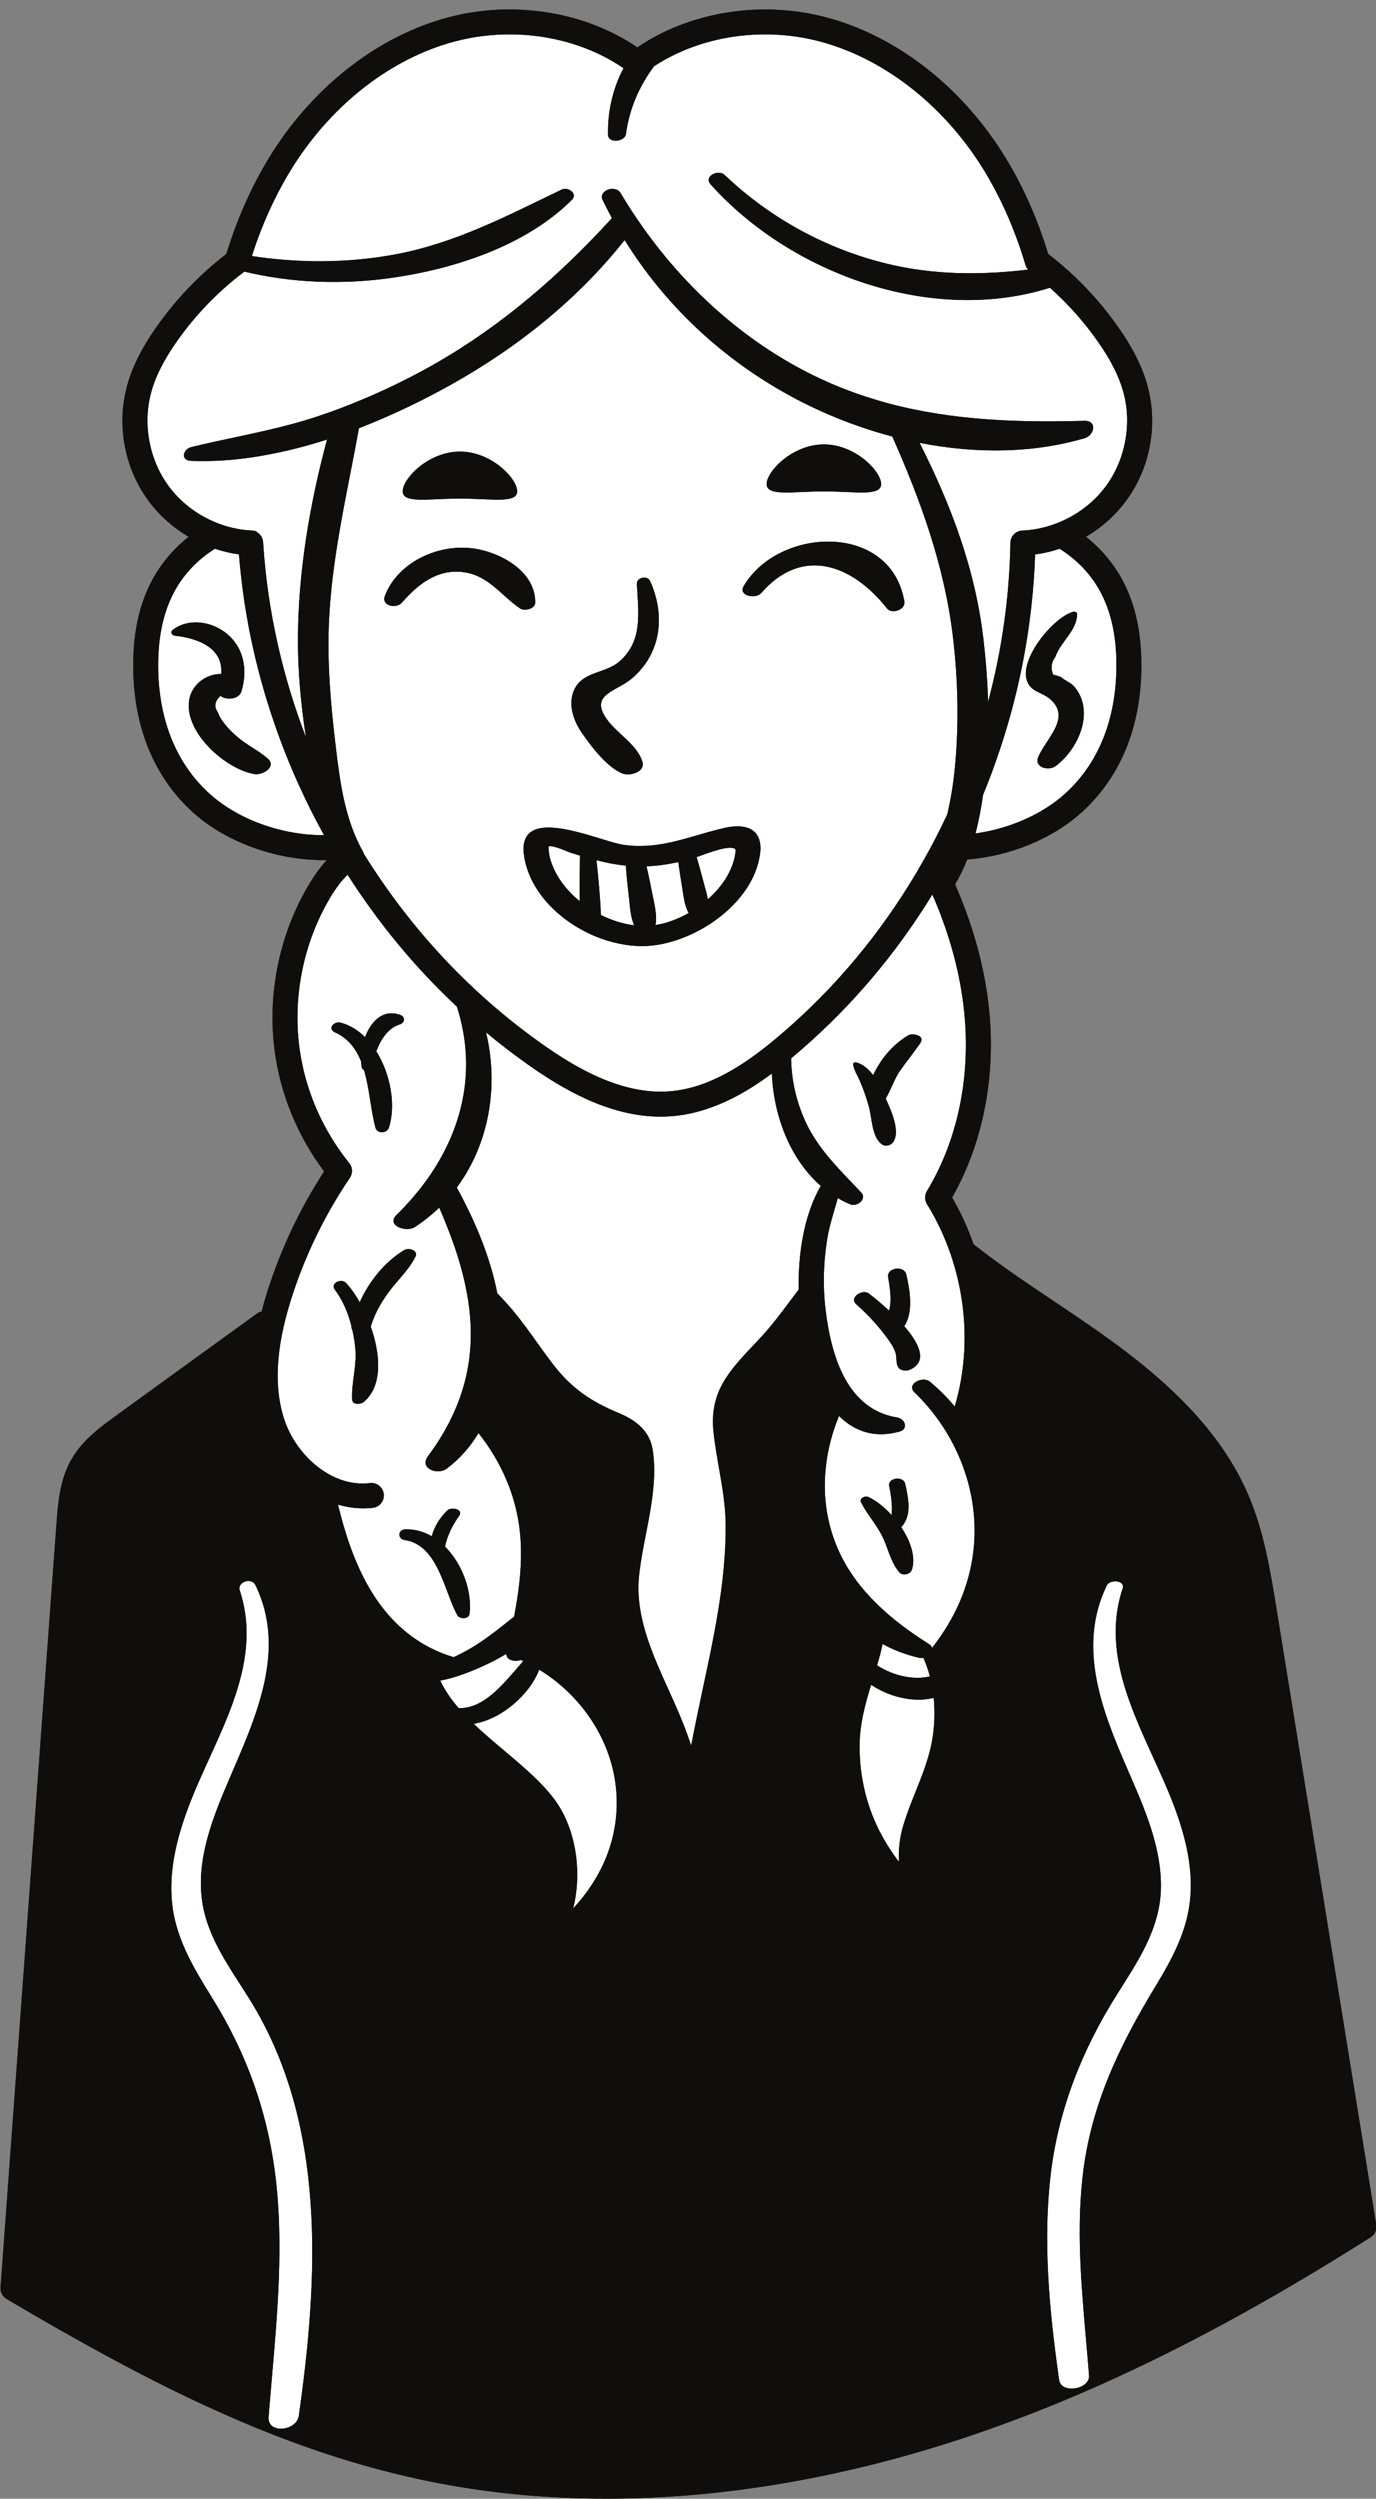 <?xml version="1.0" encoding="UTF-8"?><svg xmlns="http://www.w3.org/2000/svg" xmlns:xlink="http://www.w3.org/1999/xlink" height="500.8" preserveAspectRatio="xMidYMid meet" version="1.1" viewBox="-0.1 -1.9 275.8 500.8" width="275.8" zoomAndPan="magnify">
 <rect x="-0.1" y="-1.9" width="275.8" height="500.8" fill="#808080" stroke="none"/>
 <g id="surface1">
  <g id="change1_1"><path d="m275.75 444.02v-0.03l-0.02-0.11-20.01-123.57c-1.21-7.43-2.47-15.11-5.48-22.26-4.64-11-13.38-20.9-27.5-31.15-3.8-2.77-7.76-5.42-11.59-7.99-5.4-3.62-10.98-7.36-16.12-11.43-1.15-3.3-2.6-6.45-4.3-9.37 5.92-10.4 8.6-23.18 7.55-36.17-0.71-8.77-3.05-17.7-6.96-26.61 0.95-1.56 1.75-3.23 2.43-4.96 8.5-0.67 16.95-4.08 22.87-9.39 7.82-7.03 11.99-17.14 12.05-29.25 0.04-7.53-1.48-13.7-4.65-18.85-0.01 0-0.01-0.01-0.01-0.01-1.68-2.71-3.87-5.15-6.46-7.19 3.14-1.84 5.91-4.29 8.02-7.16 4.81-6.493 6.45-15.032 4.39-22.848-1.02-3.883-2.91-7.703-5.96-12.043-2.5-3.559-5.33-6.852-8.44-9.84-0.93-0.898-1.89-1.769-2.88-2.609-0.87-0.75-1.77-1.481-2.69-2.192-2.29-7.488-5.4-14.359-9.26-20.41-8.62-13.539-21.49-23.387-35.31-27.019-9.26-2.438-19.16-1.969-27.87 1.089-3.53 1.223-6.87 2.879-9.89 4.941 0 0-0.01 0-0.02 0.012-10.47-7.152-24.77-9.473-37.792-6.043-13.809 3.633-26.68 13.48-35.309 27.019-3.762 5.922-6.832 12.633-9.133 19.961-0.047 0.152-0.097 0.313-0.148 0.473-0.781 0.597-1.539 1.207-2.289 1.847-4.43 3.731-8.36 8.012-11.699 12.77-3.051 4.332-4.942 8.16-5.961 12.043-2.059 7.816-0.422 16.355 4.39 22.848 2.11 2.86 4.871 5.32 8.008 7.16-2.57 2.04-4.758 4.48-6.449 7.2-3.18 5.15-4.699 11.32-4.66 18.85 0.058 12.11 4.23 22.22 12.05 29.25 6.61 5.94 16.602 9.5 26.008 9.5 0.262 0 0.512 0 0.774-0.01-1.133 1.2-2.223 2.66-3.321 4.44-6.453 10.52-8.953 23.53-6.871 35.67 1.371 8.03 4.68 15.7 9.629 22.3-4.89 7.53-8.738 15.69-11.437 24.26-0.41 1.3-0.774 2.56-1.09 3.81-0.32 0.07-0.641 0.2-0.922 0.41-5.762 4.17-11.512 8.33-17.262 12.5l-10.789 7.82c-3.277 2.38-7 5.07-9.25 9.09-2.258 4.06-2.597 8.66-2.898 12.71-3.731 50.96-7.461 101.94-11.199 152.9-0.071 0.58 0.058 1.18 0.367 1.67 0.043 0.07 0.082 0.13 0.133 0.19 0.188 0.25 0.43 0.46 0.711 0.63h0.008c18.77 11.1 35.93 20.34 53.289 27.14 10.161 3.98 20.391 7.13 31.043 9.33 11.508 2.37 23.52 3.55 35.88 3.55 9.76 0 19.74-0.74 29.86-2.2 2.05-0.3 4.1-0.62 6.15-0.98 13.43-2.32 27.08-5.91 40.75-10.75 6.24-2.21 12.49-4.66 18.8-7.39 18.16-7.84 36.85-17.93 57.52-31.02 0.03-0.01 0.05-0.03 0.08-0.05h0.01c0.03-0.02 0.06-0.04 0.09-0.07 0.15-0.1 0.29-0.22 0.41-0.35 0.03-0.03 0.07-0.07 0.09-0.11 0.09-0.1 0.16-0.21 0.23-0.33 0.04-0.06 0.07-0.12 0.1-0.19 0.06-0.13 0.11-0.26 0.15-0.4 0.02-0.07 0.04-0.15 0.05-0.22s0.02-0.14 0.03-0.22c0.02-0.19 0.01-0.39-0.02-0.59" fill="#0f0e0c"/></g>
  <g id="change2_1"><path d="m235.26 360.17c-5.21-13.92-15.46-28.27-10.34-43.72 0.55-1.65-2.57-1.87-3.18-0.59-6.01 12.42-0.9 25.22 4.22 37 3.24 7.46 6.82 15.44 6.63 23.76-0.19 8.13-4.65 14.61-8.83 21.25-6.96 11.05-11.75 23.09-13.27 36.11-1.56 13.3-0.28 27.04 1.58 40.26l0.12 0.87c0.26 1.8 2.65 2.07 4.33 1.34 0.99-0.44 1.74-1.22 1.66-2.24-0.07-0.84-0.13-1.69-0.2-2.53-1.03-12.43-2.49-24.84-1.09-37.32 1.6-14.31 7.35-26.21 14.73-38.36 3.05-5.01 5.85-10.22 6.69-16.11 0.95-6.7-0.71-13.48-3.05-19.72" fill="#fff"/></g>
  <g id="change2_2"><path d="m43.598 102.99c0.011 0 0.011 0 0.019 0.01 1.262 0.49 2.551 0.86 3.871 1.09 0.211 0.05 0.43 0.08 0.649 0.11 0.019 0.01 0.031 0.01 0.051 0.01 0.691 0.11 1.382 0.18 2.07 0.21 0.062 0 0.109 0 0.172 0.01 0.019 0 0.047 0 0.07 0.01 0.258 0.01 0.52 0.06 0.75 0.16 0.039 0.01 0.07 0.02 0.098 0.04-0.028 0.02-0.059 0.03-0.09 0.04 0.781 0.39 1.32 1.17 1.379 2.08 0.019 0.33 0.043 0.67 0.07 1 0.902 12.93 3.793 25.81 8.512 38.11-1-6.54-1.629-13.14-1.602-19.76 0.051-13.31 2.321-26.86 5.832-39.919-4.179 1.348-8.429 2.438-12.679 3.18-1.692 0.309-3.383 0.551-5.071 0.738-3.211 0.352-6.41 0.481-9.562 0.352-2.098-0.09-1.547-2.34 0.062-2.742 3.301-0.809 6.598-1.508 9.899-2.207 1.73-0.371 3.449-0.742 5.172-1.141 3.418-0.793 6.828-1.672 10.199-2.793 1.219-0.406 2.437-0.828 3.648-1.277 1.922-0.699 3.821-1.461 5.711-2.262 4.949-2.078 9.77-4.469 14.422-7.129 13.4-7.68 24.96-17.762 35.3-29.09-0.64-1.179-1.26-2.39-1.85-3.609-0.96-1.992 2.58-3.121 3.58-1.434 0.37 0.621 0.74 1.243 1.13 1.852 0.8 1.301 1.64 2.582 2.51 3.84 8.51 12.383 19.82 22.941 33.15 29.922 4.7 2.461 9.47 4.359 14.31 5.808 1.66 0.512 3.33 0.961 5.01 1.36 6.55 1.55 13.22 2.382 20.01 2.75 1.7 0.089 3.41 0.152 5.12 0.191 3.86 0.09 7.76 0.051 11.7-0.059 2.69-0.082 2.05 2.899 0.06 3.489-3.55 1.039-7.21 1.73-10.92 2.109-1.66 0.16-3.33 0.27-5 0.313-5.7 0.16-11.47-0.383-17.14-1.5 6.23 12.359 11.14 25.138 12.8 39.408 0.48 4.14 0.81 8.33 0.93 12.52 2.78-10.44 4.29-21.16 4.47-31.85v-0.04c0.02-1.33 1.08-2.41 2.4-2.46 0.87-0.03 1.74-0.12 2.61-0.27 1.43-0.24 2.85-0.63 4.23-1.17 3.95-1.5 7.46-4.138 9.89-7.439 3.86-5.211 5.23-12.34 3.58-18.602-0.87-3.289-2.52-6.609-5.22-10.449-2.77-3.949-5.98-7.539-9.57-10.73-23.64 7.48-51.95-2.782-68.02-20.731-1.43-1.598 1.55-3.09 2.83-1.867 9.06 8.629 20.3 14.797 32.47 17.769 9.49 2.309 18.88 2.321 28.34 1.2-0.24-0.27-0.42-0.59-0.52-0.942-2.18-7.347-5.19-14.058-8.92-19.937-7.96-12.492-19.76-21.551-32.37-24.871-11.43-3.012-23.92-1.082-33.17 5-2.87 3.91-4.88 8.238-5.62 13.57-0.22 1.578-3.55 1.918-3.59 0.16-0.11-4.601 0.95-9.293 3.1-13.359-6.45-4.422-14.57-6.774-22.83-6.774-3.661 0-7.341 0.461-10.923 1.402-12.609 3.32-24.41 12.379-32.359 24.871-3.418 5.386-6.238 11.488-8.379 18.16 9.488 1.437 19.18 1.43 28.66-0.32 12.168-2.262 22.431-7.723 33.451-13.012 1.25-0.602 3.31 0.801 2.03 2.07-9.19 9.168-23.403 13.801-35.981 15.61-9.941 1.421-19.98 1.082-29.66-1.231-5.211 3.922-9.762 8.621-13.52 13.961-2.691 3.84-4.351 7.148-5.211 10.449-1.66 6.262-0.289 13.391 3.571 18.602 2.429 3.301 5.937 5.939 9.879 7.439" fill="#fff"/></g>
  <g id="change2_3"><path d="m211.45 151.66c-1.36 1-4.32 0.27-3.45-1.83 1.53-3.68 6.75-7.91 2.34-11.65-1.71-1.44-3.89-1.36-4.64-3.77-1.39-4.42 5.35-12.6 9.3-13.69 0.29-0.08 0.79 0.05 0.79 0.43-0.02 3.38-3.28 5.5-4.36 8.61-0.83 1.08-0.98 2.27-0.43 3.56 0.53 0.12 1.04 0.28 1.55 0.47 0.93 0.83 1.97 1.04 2.82 2.1 4.01 4.97 0.6 12.47-3.92 15.77zm12.22-19.95c0.04-6.57-1.24-11.87-3.91-16.2-1.82-2.94-4.39-5.49-7.47-7.43-0.4 0.14-0.81 0.26-1.21 0.37-0.41 0.12-0.82 0.23-1.23 0.32-0.47 0.11-0.94 0.21-1.41 0.29-0.35 0.06-0.71 0.11-1.07 0.16-0.04 1.2-0.1 2.41-0.17 3.61-0.03 0.5-0.06 0.99-0.1 1.49-0.01 0.26-0.03 0.52-0.06 0.78-0.04 0.62-0.09 1.24-0.15 1.86-0.05 0.6-0.11 1.19-0.18 1.78-0.06 0.7-0.14 1.39-0.23 2.08-0.07 0.64-0.15 1.28-0.24 1.93-0.06 0.48-0.13 0.96-0.2 1.44-0.06 0.42-0.12 0.83-0.19 1.25-0.09 0.6-0.19 1.2-0.29 1.8-0.17 1.07-0.36 2.13-0.57 3.19-0.12 0.63-0.25 1.27-0.38 1.91-0.4 1.95-0.84 3.88-1.33 5.81-0.15 0.6-0.3 1.19-0.46 1.79-0.6 2.27-1.26 4.52-1.98 6.76-0.37 1.16-0.75 2.32-1.16 3.47-0.19 0.57-0.4 1.15-0.61 1.72-0.24 0.69-0.5 1.38-0.76 2.06-0.17 0.46-0.35 0.91-0.53 1.36-0.26 0.69-0.54 1.37-0.83 2.06v0.01c-0.37 2.55-0.85 5.18-1.53 7.76 6.7-0.93 13.29-3.78 17.86-7.88 8.52-7.65 10.35-18.12 10.39-25.55" fill="#fff"/></g>
  <g id="change2_4"><path d="m182.7 312.63c-0.29 0.99-1.84 1.4-2.55 0.58-1.81-2.09-2.28-5.07-3.56-7.5-1.2-2.28-2.98-4.24-4.12-6.54-0.39-0.79 0.83-1.33 1.43-1.06 1.52 0.67 3.22 2 4.73 3.66 0.03-0.69 0.06-1.37 0.02-2.06-0.06-1.27-0.28-2.52-0.52-3.77-0.33-1.68 2.84-2.11 3.21-0.44 0.61 2.84 1.41 6.3-0.77 8.64-0.01 0.01-0.02 0.03-0.04 0.03 1.84 2.75 2.94 5.89 2.17 8.46zm-2.85-40.65c-0.42-0.9-0.16-1.91-0.49-2.86-0.39-1.12-1.12-2.15-1.83-3.11h-0.01c-0.1-0.14-0.21-0.28-0.31-0.42-0.21-0.28-0.43-0.56-0.65-0.83-1.53-1.9-3.25-3.67-5.07-5.29-1.46-1.31 1.28-3.08 2.53-2.14 0.75 0.56 2.35 1.84 4.09 3.44 0.11-0.4 0.19-0.81 0.23-1.25 0.17-1.82-0.13-3.65-0.42-5.43-0.32-1.93 3.19-2.44 3.63-0.56 0.74 3.2 1.47 7.49-0.4 10.37 2.96 3.41 4.84 7.13 1.07 8.74-0.74 0.32-1.99 0.16-2.37-0.66zm-7.64-57.33c-0.47-1.08-1.17-2.09-1.31-3.26-0.03-0.28 0.34-0.42 0.55-0.37 1.39 0.32 2.52 1.33 3.45 2.56 0.29-0.61 0.6-1.17 0.88-1.65 1.51-2.59 3.55-4.73 6.11-6.3 0.91-0.56 3.51 0.01 2.5 1.49-1.31 1.92-2.79 3.72-4.12 5.63-1.15 1.67-1.79 3.79-2.84 5.51v0.01c1.09 2.4 2.99 6.6 1.5 8.72-0.47 0.67-1.47 0.98-2.2 0.49-2.12-1.4-2.03-5.32-2.68-7.6-0.5-1.78-1.1-3.53-1.84-5.23zm14.09 60.38c1.82 1.52 3.48 3.18 4.96 4.96 2.85-9.6 2.62-20.17-0.68-30.1l-0.03-0.09c-0.01-0.02-0.02-0.05-0.02-0.07 0-0.01-0.01-0.02-0.01-0.03-1.23-3.61-2.82-7.01-4.72-10.1-0.04-0.05-0.07-0.11-0.1-0.16-0.05-0.08-0.1-0.16-0.13-0.25-0.34-0.71-0.34-1.56 0.07-2.29 0.01-0.03 0.02-0.05 0.04-0.08 5.92-9.74 8.62-21.98 7.61-34.48-0.6-7.41-2.44-14.97-5.5-22.55-0.32-0.8-0.66-1.61-1.02-2.41-0.51 0.85-1.03 1.68-1.57 2.51-7.3 11.37-16.14 21.43-26.33 29.99-0.13 0.11-0.27 0.22-0.4 0.34 0.06 4.29 0.99 8.51 2.8 12.51 1.57 3.48 3.76 6.31 6.19 9 0.47 0.54 0.97 1.08 1.47 1.61 1.17 1.25 2.39 2.49 3.59 3.77 1.22 1.31-0.85 2.93-2.18 2.37-0.87-0.36-1.71-0.78-2.51-1.25-0.78 2.76-1.7 5.5-2.15 8.32-0.19 1.21-0.34 2.42-0.45 3.63-0.17 1.92-0.24 3.85-0.19 5.78 0.04 1.63 0.16 3.25 0.36 4.87 0.6 4.78 1.77 10.18 4.33 14.37 0.29 0.47 0.59 0.92 0.91 1.35 2.12 2.88 5.05 5 9.11 5.65 1.53 0.24 2.32 2.3 0.44 2.82-5.11 1.42-9.11-0.13-12.13-3.13-3.28 8.04-3.95 16.92-0.78 25.28 1.22 3.23 2.96 6.12 5.04 8.73 1.33 1.65 2.79 3.19 4.35 4.62 1.63 1.52 3.37 2.92 5.18 4.22 1.36 0.99 2.75 1.92 4.16 2.81 0.4 0.25 0.62 0.53 0.72 0.82 0.31-0.4 0.61-0.8 0.91-1.21 4.15-5.65 6.91-12.18 7.49-19.49 0.91-11.36-3.78-22.67-11.93-30.51-1.73-1.66 1.63-3.36 3.1-2.13" fill="#fff"/></g>
  <g id="change2_5"><path d="m177.68 120.04c-6.86-8.71-16.95-12.6-25.2-3.08-1.1 1.27-4.69 0.59-3.51-1.41 7.02-11.9 29.49-12.83 32.2 3.1 0.28 1.65-2.52 2.63-3.49 1.39zm-47.61 67.62c-3.12 0.24-6.46-0.29-9.65-1.44-0.02-0.01-0.03-0.01-0.05-0.02-0.92-0.33-1.83-0.71-2.71-1.15-0.44-0.21-0.87-0.43-1.29-0.67-5.44-3.01-9.89-7.84-11.22-13.63-2.88-12.47 14.59-4.11 19.64-3.34 0.16 0.02 0.32 0.05 0.48 0.06 1.05 0.14 2.07 0.2 3.07 0.18 2.42-0.01 4.73-0.41 7.01-0.97 0.93-0.22 1.85-0.48 2.78-0.74 2.3-0.65 4.62-1.37 7.04-1.92 3.23-0.74 6.85-0.38 7.14 3.62 0 0.03 0 0.07 0.01 0.11 0.02 0.13 0.03 0.28 0.02 0.43-0.6 10.44-12.68 18.74-22.27 19.48zm-37.222-74.88c-5.258-0.71-9.149 2.39-12.391 6.1-1.148 1.31-4.199 0.68-3.398-1.39 2.57-6.65 10.449-10.3 17.308-9.52 5.602 0.64 12.883 4.54 12.813 10.89-0.01 1.3-2.17 1.78-3.05 1.18-3.84-2.63-6.29-6.58-11.282-7.26zm-0.758-24.171c6.34 0 11.47 5.418 11.47 7.95 0 2.519-5.13 1.468-11.47 1.468s-11.473 1.051-11.473-1.468c0-2.532 5.133-7.95 11.473-7.95zm23.3 47.011c1.86-2.88 6-2.71 8.52-4.83 4.94-4.14 3.93-9.96 3.64-15.67-0.06-1.29 2.11-1.75 2.64-0.59 3.11 6.89 2.27 14.48-3.61 19.53-3.14 2.68-8.66 3.17-5.01 8.24 2.05 2.86 6.02 5.03 7.08 8.43 0.67 2.15-2.58 2.98-4.01 2.39-3.14-1.28-6.32-5.51-8.21-8.27-1.78-2.61-2.92-6.31-1.04-9.23zm49.65-48.448c6.34 0 11.47 5.418 11.47 7.937 0 2.532-5.13 1.481-11.47 1.481s-11.48 1.051-11.48-1.481c0-2.519 5.14-7.937 11.48-7.937zm-8.07-10.461c-13.09-7.434-24.02-17.832-31.87-30.5-9.43 11.93-21.58 21.609-34.881 29.027-5.66 3.16-11.879 6.172-18.371 8.684-2.301 12.719-5.348 25.308-5.989 38.318-0.429 8.63 0.321 17.03 1.348 25.59 0.891 7.36 1.82 14.54 5.52 21.1 0.07 0.12 0.121 0.25 0.14 0.36 9.5 15.27 21.602 28.14 35.933 38.23 6.18 4.35 15.53 10.05 25.25 9.31 8.15-0.61 15.35-5.62 20.84-10.14 0.26-0.21 0.52-0.43 0.77-0.64 1.12-0.94 2.23-1.91 3.32-2.89 10.22-9.21 18.91-20.08 25.88-32.36 0.02-0.02 0.03-0.04 0.04-0.07 0.78-1.37 1.47-2.64 2.12-3.86 0.01-0.03 0.03-0.05 0.04-0.08 0.91-1.74 1.78-3.5 2.62-5.28 0.03-0.08 0.07-0.15 0.1-0.23 0.65-2.84 1.15-5.75 1.46-8.79 0.89-8.85 0.71-17.86-0.33-26.68-1.69-14.26-6.46-27.369-12.16-40.22-7.72-2.039-15.14-5.11-21.78-8.879" fill="#fff"/></g>
  <g id="change2_6"><path d="m182.38 338.66c-1.18-0.13-2.37-0.4-3.53-0.77-1.55-0.52-3.03-1.24-4.35-2.12-1.21 3.97-2.29 7.88-2.31 12.26-0.03 6.29 1.51 12.65 4.57 18.15 0.87 1.56 1.99 3.36 3.32 5.07-0.13-2.44 0.17-4.94 0.83-7.16 1.91-6.5 5.37-12.2 6.09-19.05 0.24-2.23 0.26-4.46 0.04-6.65-1.48 0.37-3.06 0.44-4.66 0.27" fill="#fff"/></g>
  <g id="change2_7"><path d="m186.28 334.09c-0.33-1.25-0.75-2.47-1.27-3.66-0.01-0.03-0.02-0.05-0.03-0.08-0.3 0.07-0.62 0.07-0.91 0-2.64-0.62-5.07-1.55-7.28-2.76-0.13 0.71-0.3 1.43-0.49 2.16-0.19 0.71-0.4 1.42-0.61 2.12 1.7 1.1 3.68 1.91 5.71 2.27 1.64 0.31 3.31 0.32 4.88-0.05" fill="#fff"/></g>
  <g id="change2_8"><path d="m154.6 213.26c-5.54 4.13-12.36 7.96-20.17 8.56-0.71 0.05-1.42 0.08-2.13 0.08-10.49 0-19.99-5.8-26.37-10.29-2.97-2.09-5.84-4.29-8.621-6.61 2.609 10.69 0.648 22.33-5.852 31.1 3.641 6.71 6.66 13.74 8.121 21.21 0.632 0.66 1.252 1.31 1.842 1.97 3.46 3.81 6.16 8.13 9.28 12.2 3.73 4.87 7.68 7.53 13.25 9.84 3.35 1.39 6.13 3.5 6.75 7.25 1.36 8.24-1.89 17.32-2.72 25.41-1.13 11.1 6.04 21.51 9.64 31.64 0.27 0.77 0.55 1.54 0.82 2.31 0.61-3.23 1.28-6.44 1.96-9.65 2.41-11.33 5.01-22.78 4.95-34.42-0.04-6.49-1.76-12.39-2.44-18.75-0.38-3.57 0.16-6.86 1.97-9.98 2.4-4.12 6.16-7.27 9.19-10.9 2.07-2.48 3.96-5.09 5.9-7.66-0.1-7.16 1.03-14.9 4.44-20.79-6.2-5.4-9.43-14.07-9.81-22.52" fill="#fff"/></g>
  <g id="change2_9"><path d="m139.54 169.87c0.49 1.71 0.96 3.42 1.41 5.14 0.29 1.13 0.64 2.23 0.83 3.33 3.03-2.68 5.27-6.14 5.59-9.87-0.55-1.34-5.54 0.58-7.83 1.4" fill="#fff"/></g>
  <g id="change2_10"><path d="m135.85 170.88c-2.1 0.46-4.23 0.77-6.37 0.85 0.41 1.68 0.76 3.37 1.08 5.08 0.44 2.31 1.1 4.47 0.73 6.69 2.17-0.33 4.48-1.19 6.65-2.41-0.89-1.52-1.01-3.39-1.33-5.27-0.28-1.64-0.53-3.29-0.76-4.94" fill="#fff"/></g>
  <g id="change2_11"><path d="m125.35 171.59c-2-0.19-3.96-0.58-5.89-1.08 0.38 3.63 0.75 7.31 0.88 10.97 2.13 1.07 4.41 1.79 6.66 2.07-0.84-1.98-0.86-4.27-1.13-6.47-0.22-1.84-0.41-3.66-0.52-5.49" fill="#fff"/></g>
  <g id="change2_12"><path d="m107.98 332.74c-1.95 5.04-7.55 9.91-13.132 10.85 6.062 5.8 13.882 10.95 17.402 17 3.25 5.57 4.23 13.27 2.53 20.01 5.79-6.27 9.33-14.22 8.65-23.38-0.75-10.14-6.91-19.28-15.45-24.48" fill="#fff"/></g>
  <g id="change2_13"><path d="m114.32 169.02c-0.77-0.24-3.73-1.65-4.47-1.28-0.03 0.01 0.02 1.39 0.3 2.4 0.91 3.29 3.11 6.28 5.95 8.59-0.06-3.05 0.01-6.12 0.05-9.14-0.61-0.19-1.22-0.38-1.83-0.57" fill="#fff"/></g>
  <g id="change2_14"><path d="m104.77 331.02c-0.17-0.09-0.34-0.16-0.52-0.23-1.1 0.43-2.81 0.09-2.85-1.11-0.04-0.01-0.09-0.03-0.14-0.04-1.502 0.91-3.061 1.71-4.561 2.38-0.551 0.26-1.09 0.49-1.609 0.71-0.973 0.4-3.473 1.43-5.942 1.99-0.339 0.08-0.671 0.14-1.011 0.2 0.902 1.94 2.183 3.77 3.691 5.52 5.34 0.21 9.512-5.56 12.942-9.42" fill="#fff"/></g>
  <g id="change2_15"><path d="m80.988 306.75c-1.468-0.21-1.34-2.1 0.121-2.14 1.93-0.06 3.719 0.46 5.321 1.39 0.558-1.97 1.59-3.69 3.148-5.19 0.809-0.77 3.301-0.21 2.352 1.1-1.321 1.84-2.371 3.94-2.832 6.16 3.48 3.47 5.461 8.95 4.922 13.46-0.133 1.14-2.012 1.12-2.473 0.27-2.641-4.85-3.848-14.07-10.559-15.05zm-2.34-50.76c-1.929 2.37-3.492 4.94-4.398 7.88-0.012 0.03-0.023 0.06-0.043 0.09 1.973 5.57 2.43 11.92-1.387 15.12-0.621 0.51-2.293 0.66-2.343-0.5-0.157-3.47 0.992-6.75 0.632-10.32-0.121-1.19-0.312-2.4-0.582-3.61-0.14-0.19-0.199-0.43-0.168-0.72-0.671-2.65-1.742-5.22-3.339-7.34-0.993-1.32 1.277-2.35 2.218-1.37 0.93 0.97 1.879 2.31 2.762 3.87 1.918-4.22 4.969-8.03 8.859-10.42 0.95-0.58 3-0.02 2.278 1.39-1.149 2.23-2.918 4-4.489 5.93zm-11.601-50.98c-1.598-0.72-0.219-2.29 1.121-1.95 1.852 0.48 3.5 1.51 4.902 2.91 1.18-3.17 3.618-5.74 7.129-4.43 0.969 0.36 0.848 1.55-0.109 1.85-2.453 0.76-3.84 3.02-4.762 5.41v0.01c2.879 4.59 3.961 10.84 2.531 15.27-0.402 1.23-2.351 1.3-2.703 0.02-0.929-3.35-1.168-7.73-2.297-11.54-0.23-0.11-0.41-0.31-0.461-0.59-0.07-0.36-0.109-0.74-0.128-1.14-1.012-2.52-2.571-4.64-5.223-5.82zm25.891 124.17c3.71-1.95 6.781-4.54 10.002-7.06 1.76-9.27 2.44-18.09-1.58-27.51-1.43-3.36-3.313-6.47-5.551-9.29-1.641 2.74-3.75 5.18-6.391 7.14-1.82 1.34-5.57-0.04-3.738-2.5 2.289-3.08 4.148-6.25 5.547-9.56 0.57-1.34 1.07-2.7 1.472-4.09 1.321-4.41 1.828-9.07 1.438-14.07-0.168-2.21-0.5-4.39-0.969-6.55-0.879-4.19-2.262-8.28-3.871-12.29-0.43-1.1-0.891-2.19-1.359-3.27-1.481 1.43-3.11 2.74-4.899 3.91-1.691 1.1-5.851-0.3-3.641-2.46 2.25-2.21 4.27-4.54 6.032-6.99 1-1.39 1.918-2.82 2.738-4.29 5.191-9.19 6.77-19.66 3.309-30.45-8.297-7.75-15.629-16.6-21.907-26.43-1.07 1.01-2.121 2.37-3.203 4.11-5.82 9.5-8.078 21.24-6.199 32.21 1.32 7.75 4.66 15.14 9.652 21.37 0.02 0.03 0.047 0.06 0.067 0.09 0.101 0.12 0.183 0.24 0.242 0.36 0.008 0.02 0.019 0.03 0.027 0.05 0.063 0.11 0.114 0.22 0.153 0.33 0 0.01 0 0.02 0.011 0.03 0.039 0.13 0.067 0.26 0.086 0.39 0.032 0.13 0.043 0.27 0.043 0.41 0 0.12-0.011 0.24-0.031 0.36-0.012 0.12-0.039 0.24-0.078 0.36-0.031 0.1-0.063 0.19-0.113 0.29-0.047 0.11-0.098 0.21-0.157 0.31-0.023 0.03-0.031 0.05-0.05 0.08-5.114 7.55-9.082 15.78-11.813 24.46-3.07 9.79-3.469 17.72-1.23 24.23 0.972 2.84 2.742 5.62 5.031 7.85 1.32 1.27 2.801 2.36 4.398 3.18 2.352 1.19 4.953 1.77 7.633 1.45 1.367-0.16 2.609 0.81 2.781 2.18 0.157 1.37-0.812 2.62-2.183 2.78-0.61 0.07-1.239 0.11-1.867 0.11-1.653 0-3.383-0.25-5.122-0.75 2.661 11.11 7.129 21.66 16.321 27.46 0.879 0.56 1.789 1.07 2.758 1.53 1.281 0.62 2.652 1.15 4.101 1.59 0.711-0.34 1.422-0.69 2.11-1.06" fill="#fff"/></g>
  <g id="change2_16"><path d="m34.93 125.51c-0.403-0.04-0.75-0.44-0.672-0.81 0.031-0.11 0.101-0.22 0.211-0.31 2.98-2.37 7.418-1.85 10.429 0.36 1.899 1.4 3.071 3.22 3.61 5.23 0.582 2.11 0.461 4.43-0.211 6.68-0.488 1.64-3.09 1.85-4.207 0.9-1.152 1.09-1.332 2.18-0.543 3.27 0.281 0.8 0.711 1.54 1.262 2.19 0.75 1.03 1.75 1.98 2.711 2.81 1.886 1.63 4.168 2.66 6.039 4.3 1.91 1.69-1.11 3.37-2.629 3.12-5.782-0.95-14.192-8.38-13.11-14.88 0.528-3.14 3.489-5.26 6.407-5.18 0.472-5.07-4.379-7.16-9.297-7.68zm7.058 31.75c5.731 5.14 14.399 8.22 22.582 8.22h0.27c-0.363-0.66-0.723-1.32-1.07-1.98-0.27-0.51-0.543-1.02-0.801-1.53-0.313-0.59-0.61-1.19-0.91-1.78-0.289-0.6-0.582-1.19-0.871-1.79-0.29-0.6-0.579-1.2-0.848-1.8-0.293-0.62-0.582-1.25-0.863-1.87-0.227-0.51-0.45-1.03-0.668-1.54-0.301-0.68-0.59-1.37-0.871-2.05-0.258-0.61-0.508-1.23-0.75-1.84-0.188-0.49-0.391-0.98-0.571-1.47-0.347-0.9-0.687-1.81-1.008-2.71-0.211-0.58-0.421-1.17-0.621-1.75-1.05-3.03-2-6.08-2.832-9.16-0.336-1.24-0.656-2.48-0.957-3.73-0.09-0.36-0.179-0.71-0.25-1.07-0.07-0.28-0.14-0.57-0.199-0.85-0.152-0.64-0.293-1.28-0.422-1.92-0.16-0.74-0.308-1.48-0.461-2.22-0.097-0.54-0.211-1.09-0.297-1.63-0.113-0.59-0.211-1.17-0.312-1.76-0.231-1.35-0.438-2.7-0.621-4.05-0.09-0.64-0.168-1.29-0.25-1.94-0.047-0.36-0.09-0.72-0.129-1.08-0.039-0.37-0.09-0.74-0.121-1.11-0.129-1.21-0.25-2.43-0.34-3.64-0.258-0.04-0.508-0.07-0.758-0.12-0.23-0.03-0.449-0.07-0.672-0.11-0.289-0.06-0.57-0.12-0.847-0.19-0.211-0.04-0.411-0.09-0.622-0.15-0.648-0.16-1.289-0.35-1.929-0.56-3.071 1.93-5.629 4.48-7.461 7.43-1.578 2.56-2.668 5.47-3.289 8.79-0.43 2.27-0.629 4.74-0.621 7.41 0.039 7.43 1.879 17.9 10.39 25.55" fill="#fff"/></g>
  <g id="change2_17"><path d="m40.43 379.24c-1.262-8.53 2.14-16.92 5.429-24.6 5.27-12.28 11.61-25.79 5.219-38.89-0.769-1.57-3.691-0.61-3.109 1.16 5.039 15.33-5.192 29.68-10.332 43.45-2.43 6.49-4.129 13.45-3.09 20.41 0.973 6.46 4.391 12.14 7.781 17.6 7.922 12.71 12.211 25.98 13.27 40.94 0.972 13.77-0.559 27.38-1.692 41.08-0.058 0.72-0.109 1.43-0.168 2.15-0.09 1.13 0.481 1.82 1.309 2.13 1.59 0.6 4.141-0.22 4.66-2.03 0.043-0.11 0.063-0.22 0.082-0.34 3.949-27.8 5.59-58.55-9.769-83.35-3.84-6.2-8.5-12.3-9.59-19.71" fill="#fff"/></g>
  <g id="change1_2"><path d="m216.52 476.45c-1.68 0.73-4.07 0.46-4.33-1.34l-0.12-0.87c-1.86-13.22-3.14-26.96-1.58-40.26 1.52-13.02 6.31-25.06 13.27-36.11 4.18-6.64 8.64-13.12 8.83-21.25 0.19-8.32-3.39-16.3-6.63-23.76-5.12-11.78-10.23-24.58-4.22-37 0.61-1.28 3.73-1.06 3.18 0.59-5.12 15.45 5.13 29.8 10.34 43.72 2.34 6.24 4 13.02 3.05 19.72-0.84 5.89-3.64 11.1-6.69 16.11-7.38 12.15-13.13 24.05-14.73 38.36-1.4 12.48 0.06 24.89 1.09 37.32 0.07 0.84 0.13 1.69 0.2 2.53 0.08 1.02-0.67 1.8-1.66 2.24zm-161.47 8.22c-0.828-0.31-1.399-1-1.309-2.13 0.059-0.72 0.11-1.43 0.168-2.15 1.133-13.7 2.664-27.31 1.692-41.08-1.059-14.96-5.348-28.23-13.27-40.94-3.39-5.46-6.808-11.14-7.781-17.6-1.039-6.96 0.66-13.92 3.09-20.41 5.14-13.77 15.371-28.12 10.332-43.45-0.582-1.77 2.34-2.73 3.109-1.16 6.391 13.1 0.051 26.61-5.219 38.89-3.289 7.68-6.691 16.07-5.429 24.6 1.09 7.41 5.75 13.51 9.59 19.71 15.359 24.8 13.718 55.55 9.769 83.35-0.019 0.12-0.039 0.23-0.082 0.34-0.519 1.81-3.07 2.63-4.66 2.03zm3.16-226.04c2.731-8.68 6.699-16.91 11.813-24.46 0.019-0.03 0.027-0.05 0.05-0.08 0.059-0.1 0.11-0.2 0.157-0.31 0.05-0.1 0.082-0.19 0.113-0.29 0.039-0.12 0.066-0.24 0.078-0.36 0.02-0.12 0.031-0.24 0.031-0.36 0-0.14-0.011-0.28-0.043-0.41-0.019-0.13-0.047-0.26-0.086-0.39-0.011-0.01-0.011-0.02-0.011-0.03-0.039-0.11-0.09-0.22-0.153-0.33-0.008-0.02-0.019-0.03-0.027-0.05-0.059-0.12-0.141-0.24-0.242-0.36-0.02-0.03-0.047-0.06-0.067-0.09-4.992-6.23-8.332-13.62-9.652-21.37-1.879-10.97 0.379-22.71 6.199-32.21 1.082-1.74 2.133-3.1 3.203-4.11 6.278 9.83 13.61 18.68 21.907 26.43 3.461 10.79 1.882 21.26-3.309 30.45-0.82 1.47-1.738 2.9-2.738 4.29-1.762 2.45-3.782 4.78-6.032 6.99-2.21 2.16 1.95 3.56 3.641 2.46 1.789-1.17 3.418-2.48 4.899-3.91 0.468 1.08 0.929 2.17 1.359 3.27 1.609 4.01 2.992 8.1 3.871 12.29 0.469 2.16 0.801 4.34 0.969 6.55 0.39 5-0.117 9.66-1.438 14.07-0.402 1.39-0.902 2.75-1.472 4.09-1.399 3.31-3.258 6.48-5.547 9.56-1.832 2.46 1.918 3.84 3.738 2.5 2.641-1.96 4.75-4.4 6.391-7.14 2.238 2.82 4.121 5.93 5.551 9.29 4.02 9.42 3.34 18.24 1.58 27.51-3.221 2.52-6.292 5.11-10.002 7.06-0.688 0.37-1.399 0.72-2.11 1.06-1.449-0.44-2.82-0.97-4.101-1.59-0.969-0.46-1.879-0.97-2.758-1.53-9.192-5.8-13.66-16.35-16.321-27.46 1.739 0.5 3.469 0.75 5.122 0.75 0.628 0 1.257-0.04 1.867-0.11 1.371-0.16 2.34-1.41 2.183-2.78-0.172-1.37-1.414-2.34-2.781-2.18-2.68 0.32-5.281-0.26-7.633-1.45-1.597-0.82-3.078-1.91-4.398-3.18-2.289-2.23-4.059-5.01-5.031-7.85-2.239-6.51-1.84-14.44 1.23-24.23zm1.41-132.52c-0.027 6.62 0.602 13.22 1.602 19.76-4.719-12.3-7.61-25.18-8.512-38.11-0.027-0.33-0.051-0.67-0.07-1-0.059-0.91-0.598-1.69-1.379-2.08 0.031-0.01 0.062-0.02 0.09-0.04-0.028-0.02-0.059-0.03-0.098-0.04-0.23-0.1-0.492-0.15-0.75-0.16-0.023-0.01-0.051-0.01-0.07-0.01-0.063-0.01-0.11-0.01-0.172-0.01-0.688-0.03-1.379-0.1-2.07-0.21-0.02 0-0.032 0-0.051-0.01-0.219-0.03-0.438-0.06-0.649-0.11-1.32-0.23-2.609-0.6-3.871-1.09-0.008-0.01-0.008-0.01-0.019-0.01-3.942-1.5-7.45-4.138-9.879-7.439-3.86-5.211-5.231-12.34-3.571-18.602 0.86-3.301 2.52-6.609 5.211-10.449 3.758-5.34 8.309-10.039 13.52-13.961 9.68 2.313 19.719 2.652 29.66 1.231 12.578-1.809 26.791-6.442 35.981-15.61 1.28-1.269-0.78-2.672-2.03-2.07-11.02 5.289-21.283 10.75-33.451 13.012-9.48 1.75-19.172 1.757-28.66 0.32 2.141-6.672 4.961-12.774 8.379-18.16 7.949-12.492 19.75-21.551 32.359-24.871 3.582-0.942 7.262-1.403 10.923-1.403 8.26 0 16.38 2.352 22.83 6.774-2.15 4.066-3.21 8.758-3.1 13.359 0.04 1.758 3.37 1.418 3.59-0.16 0.74-5.332 2.75-9.66 5.62-13.57 9.25-6.082 21.74-8.012 33.17-5 12.61 3.32 24.41 12.379 32.37 24.871 3.73 5.879 6.74 12.59 8.92 19.937 0.1 0.352 0.28 0.672 0.52 0.942-9.46 1.121-18.85 1.109-28.34-1.2-12.17-2.972-23.41-9.14-32.47-17.769-1.28-1.223-4.26 0.269-2.83 1.867 16.07 17.949 44.38 28.211 68.02 20.731 3.59 3.191 6.8 6.781 9.57 10.73 2.7 3.84 4.35 7.16 5.22 10.449 1.65 6.262 0.28 13.391-3.58 18.602-2.43 3.301-5.94 5.939-9.89 7.439-1.38 0.54-2.8 0.93-4.23 1.17-0.87 0.15-1.74 0.24-2.61 0.27-1.32 0.05-2.38 1.13-2.4 2.46v0.04c-0.18 10.69-1.69 21.41-4.47 31.85-0.12-4.19-0.45-8.38-0.93-12.52-1.66-14.27-6.57-27.049-12.8-39.408 5.67 1.117 11.44 1.66 17.14 1.5 1.67-0.043 3.34-0.153 5-0.313 3.71-0.379 7.37-1.07 10.92-2.109 1.99-0.59 2.63-3.571-0.06-3.489-3.94 0.11-7.84 0.149-11.7 0.059-1.71-0.039-3.42-0.102-5.12-0.191-6.79-0.368-13.46-1.2-20.01-2.75-1.68-0.399-3.35-0.848-5.01-1.36-4.84-1.449-9.61-3.347-14.31-5.808-13.33-6.981-24.64-17.539-33.15-29.922-0.87-1.258-1.71-2.539-2.51-3.84-0.39-0.609-0.76-1.231-1.13-1.852-1-1.687-4.54-0.558-3.58 1.434 0.59 1.219 1.21 2.43 1.85 3.609-10.34 11.328-21.9 21.41-35.3 29.09-4.652 2.66-9.473 5.051-14.422 7.129-1.89 0.801-3.789 1.563-5.711 2.262-1.211 0.449-2.429 0.871-3.648 1.277-3.371 1.121-6.781 2-10.199 2.793-1.723 0.399-3.442 0.77-5.172 1.141-3.301 0.699-6.598 1.398-9.899 2.207-1.609 0.402-2.16 2.652-0.062 2.742 3.152 0.129 6.351 0 9.562-0.352 1.688-0.187 3.379-0.429 5.071-0.738 4.25-0.742 8.5-1.832 12.679-3.18-3.511 13.059-5.781 26.609-5.832 39.919zm4.953 39.37c-8.183 0-16.851-3.08-22.582-8.22-8.511-7.65-10.351-18.12-10.39-25.55-0.008-2.67 0.191-5.14 0.621-7.41 0.621-3.32 1.711-6.23 3.289-8.79 1.832-2.95 4.39-5.5 7.461-7.43 0.64 0.21 1.281 0.4 1.929 0.56 0.211 0.06 0.411 0.11 0.622 0.15 0.277 0.07 0.558 0.13 0.847 0.19 0.223 0.04 0.442 0.08 0.672 0.11 0.25 0.05 0.5 0.08 0.758 0.12 0.09 1.21 0.211 2.43 0.34 3.64 0.031 0.37 0.082 0.74 0.121 1.11 0.039 0.36 0.082 0.72 0.129 1.08 0.082 0.65 0.16 1.3 0.25 1.94 0.183 1.35 0.39 2.7 0.621 4.05 0.101 0.59 0.199 1.17 0.312 1.76 0.086 0.54 0.2 1.09 0.297 1.63 0.153 0.74 0.301 1.48 0.461 2.22 0.129 0.64 0.27 1.28 0.422 1.92 0.059 0.28 0.129 0.57 0.199 0.85 0.071 0.36 0.16 0.71 0.25 1.07 0.301 1.25 0.621 2.49 0.957 3.73 0.832 3.08 1.782 6.13 2.832 9.16 0.2 0.58 0.41 1.17 0.621 1.75 0.321 0.9 0.661 1.81 1.008 2.71 0.18 0.49 0.383 0.98 0.571 1.47 0.242 0.61 0.492 1.23 0.75 1.84 0.281 0.68 0.57 1.37 0.871 2.05 0.218 0.51 0.441 1.03 0.668 1.54 0.281 0.62 0.57 1.25 0.863 1.87 0.269 0.6 0.558 1.2 0.848 1.8 0.289 0.6 0.582 1.19 0.871 1.79 0.3 0.59 0.597 1.19 0.91 1.78 0.258 0.51 0.531 1.02 0.801 1.53 0.347 0.66 0.707 1.32 1.07 1.98h-0.27zm155.19-49.97c2.67 4.33 3.95 9.63 3.91 16.2-0.04 7.43-1.87 17.9-10.39 25.55-4.57 4.1-11.16 6.95-17.86 7.88 0.68-2.58 1.16-5.21 1.53-7.76v-0.01c0.29-0.69 0.57-1.37 0.83-2.06 0.18-0.45 0.36-0.9 0.53-1.36 0.26-0.68 0.52-1.37 0.76-2.06 0.21-0.57 0.42-1.15 0.61-1.72 0.41-1.15 0.79-2.31 1.16-3.47 0.72-2.24 1.38-4.49 1.98-6.76 0.16-0.6 0.31-1.19 0.46-1.79 0.49-1.93 0.93-3.86 1.33-5.81 0.13-0.64 0.26-1.28 0.38-1.91 0.21-1.06 0.4-2.12 0.57-3.19 0.1-0.6 0.2-1.2 0.29-1.8 0.07-0.42 0.13-0.83 0.19-1.25 0.07-0.48 0.14-0.96 0.2-1.44 0.09-0.65 0.17-1.29 0.24-1.93 0.09-0.69 0.17-1.38 0.23-2.08 0.07-0.59 0.13-1.18 0.18-1.78 0.06-0.62 0.11-1.24 0.15-1.86 0.03-0.26 0.05-0.52 0.06-0.78 0.04-0.5 0.07-0.99 0.1-1.49 0.07-1.2 0.13-2.41 0.17-3.61 0.36-0.05 0.72-0.1 1.07-0.16 0.47-0.08 0.94-0.18 1.41-0.29 0.41-0.09 0.82-0.2 1.23-0.32 0.4-0.11 0.81-0.23 1.21-0.37 3.08 1.94 5.65 4.49 7.47 7.43zm-28.52 36.98c-0.31 3.04-0.81 5.95-1.46 8.79-0.03 0.08-0.07 0.15-0.1 0.23-0.84 1.78-1.71 3.54-2.62 5.28-0.01 0.03-0.03 0.05-0.04 0.08-0.65 1.22-1.34 2.49-2.12 3.86-0.01 0.03-0.02 0.05-0.04 0.07-6.97 12.28-15.66 23.15-25.88 32.36-1.09 0.98-2.2 1.95-3.32 2.89-0.25 0.21-0.51 0.43-0.77 0.64-5.49 4.52-12.69 9.53-20.84 10.14-9.72 0.74-19.07-4.96-25.25-9.31-14.331-10.09-26.433-22.96-35.933-38.23-0.019-0.11-0.07-0.24-0.14-0.36-3.7-6.56-4.629-13.74-5.52-21.1-1.027-8.56-1.777-16.96-1.348-25.59 0.641-13.01 3.688-25.599 5.989-38.318 6.492-2.512 12.711-5.524 18.371-8.684 13.301-7.418 25.451-17.097 34.881-29.027 7.85 12.668 18.78 23.066 31.87 30.5 6.64 3.769 14.06 6.84 21.78 8.879 5.7 12.851 10.47 25.96 12.16 40.22 1.04 8.82 1.22 17.83 0.33 26.68zm2.05 49.85c1.01 12.5-1.69 24.74-7.61 34.48-0.02 0.03-0.03 0.05-0.04 0.08-0.41 0.73-0.41 1.58-0.07 2.29 0.03 0.09 0.08 0.17 0.13 0.25 0.03 0.05 0.06 0.11 0.1 0.16 1.9 3.09 3.49 6.49 4.72 10.1 0 0.01 0.01 0.02 0.01 0.03 0 0.02 0.01 0.05 0.02 0.07l0.03 0.09c3.3 9.93 3.53 20.5 0.68 30.1-1.48-1.78-3.14-3.44-4.96-4.96-1.47-1.23-4.83 0.47-3.1 2.13 8.15 7.84 12.84 19.15 11.93 30.51-0.58 7.31-3.34 13.84-7.49 19.49-0.3 0.41-0.6 0.81-0.91 1.21-0.1-0.29-0.32-0.57-0.72-0.82-1.41-0.89-2.8-1.82-4.16-2.81-1.81-1.3-3.55-2.7-5.18-4.22-1.56-1.43-3.02-2.97-4.35-4.62-2.08-2.61-3.82-5.5-5.04-8.73-3.17-8.36-2.5-17.24 0.78-25.28 3.02 3 7.02 4.55 12.13 3.13 1.88-0.52 1.09-2.58-0.44-2.82-4.06-0.65-6.99-2.77-9.11-5.65-0.32-0.43-0.62-0.88-0.91-1.35-2.56-4.19-3.73-9.59-4.33-14.37-0.2-1.62-0.32-3.24-0.36-4.87-0.05-1.93 0.02-3.86 0.19-5.78 0.11-1.21 0.26-2.42 0.45-3.63 0.45-2.82 1.37-5.56 2.15-8.32 0.8 0.47 1.64 0.89 2.51 1.25 1.33 0.56 3.4-1.06 2.18-2.37-1.2-1.28-2.42-2.52-3.59-3.77-0.5-0.53-1-1.07-1.47-1.61-2.43-2.69-4.62-5.52-6.19-9-1.81-4-2.74-8.22-2.8-12.51 0.13-0.12 0.27-0.23 0.4-0.34 10.19-8.56 19.03-18.62 26.33-29.99 0.54-0.83 1.06-1.66 1.57-2.51 0.36 0.8 0.7 1.61 1.02 2.41 3.06 7.58 4.9 15.14 5.5 22.55zm-101.46 138.1c-1.508-1.75-2.789-3.58-3.691-5.52 0.34-0.06 0.672-0.12 1.011-0.2 2.469-0.56 4.969-1.59 5.942-1.99 0.519-0.22 1.058-0.45 1.609-0.71 1.5-0.67 3.059-1.47 4.561-2.38 0.05 0.01 0.1 0.03 0.14 0.04 0.04 1.2 1.75 1.54 2.85 1.11 0.18 0.07 0.35 0.14 0.52 0.23-3.43 3.86-7.602 9.63-12.942 9.42zm20.422 20.15c-3.52-6.05-11.34-11.2-17.402-17 5.582-0.94 11.182-5.81 13.132-10.85 8.54 5.2 14.7 14.34 15.45 24.48 0.68 9.16-2.86 17.11-8.65 23.38 1.7-6.74 0.72-14.44-2.53-20.01zm63.44-28.72c0.21-0.7 0.42-1.41 0.61-2.12 0.19-0.73 0.36-1.45 0.49-2.16 2.21 1.21 4.64 2.14 7.28 2.76 0.29 0.07 0.61 0.07 0.91 0 0.01 0.03 0.02 0.05 0.03 0.08 0.52 1.19 0.94 2.41 1.27 3.66-1.57 0.37-3.24 0.36-4.88 0.05-2.03-0.36-4.01-1.17-5.71-2.27zm3.16 6.02c1.16 0.37 2.35 0.64 3.53 0.77 1.6 0.17 3.18 0.1 4.66-0.27 0.22 2.19 0.2 4.42-0.04 6.65-0.72 6.85-4.18 12.55-6.09 19.05-0.66 2.22-0.96 4.72-0.83 7.16-1.33-1.71-2.45-3.51-3.32-5.07-3.06-5.5-4.6-11.86-4.57-18.15 0.02-4.38 1.1-8.29 2.31-12.26 1.32 0.88 2.8 1.6 4.35 2.12zm-81.541-132.89c2.781 2.32 5.651 4.52 8.621 6.61 6.38 4.49 15.88 10.29 26.37 10.29 0.71 0 1.42-0.03 2.13-0.08 7.81-0.6 14.63-4.43 20.17-8.56 0.38 8.45 3.61 17.12 9.81 22.52-3.41 5.89-4.54 13.63-4.44 20.79-1.94 2.57-3.83 5.18-5.9 7.66-3.03 3.63-6.79 6.78-9.19 10.9-1.81 3.12-2.35 6.41-1.97 9.98 0.68 6.36 2.4 12.26 2.44 18.75 0.06 11.64-2.54 23.09-4.95 34.42-0.68 3.21-1.35 6.42-1.96 9.65-0.27-0.77-0.55-1.54-0.82-2.31-3.6-10.13-10.77-20.54-9.64-31.64 0.83-8.09 4.08-17.17 2.72-25.41-0.62-3.75-3.4-5.86-6.75-7.25-5.57-2.31-9.52-4.97-13.25-9.84-3.12-4.07-5.82-8.39-9.28-12.2-0.59-0.66-1.21-1.31-1.842-1.97-1.461-7.47-4.48-14.5-8.121-21.21 6.5-8.77 8.461-20.41 5.852-31.1zm178.44 239.02v-0.03l-0.02-0.11-20.01-123.57c-1.21-7.43-2.47-15.11-5.48-22.26-4.64-11-13.38-20.9-27.5-31.15-3.8-2.77-7.76-5.42-11.59-7.99-5.4-3.62-10.98-7.36-16.12-11.43-1.15-3.3-2.6-6.45-4.3-9.37 5.92-10.4 8.6-23.18 7.55-36.17-0.71-8.77-3.05-17.7-6.96-26.61 0.95-1.56 1.75-3.23 2.43-4.96 8.5-0.67 16.95-4.08 22.87-9.39 7.82-7.03 11.99-17.14 12.05-29.25 0.04-7.53-1.48-13.7-4.65-18.85-0.01 0-0.01-0.01-0.01-0.01-1.68-2.71-3.87-5.15-6.46-7.19 3.14-1.84 5.91-4.29 8.02-7.16 4.81-6.493 6.45-15.032 4.39-22.848-1.02-3.883-2.91-7.703-5.96-12.043-2.5-3.559-5.33-6.852-8.44-9.84-0.93-0.898-1.89-1.769-2.88-2.609-0.87-0.75-1.77-1.481-2.69-2.192-2.29-7.488-5.4-14.359-9.26-20.41-8.62-13.539-21.49-23.387-35.31-27.019-9.26-2.438-19.16-1.969-27.87 1.089-3.53 1.223-6.87 2.879-9.89 4.941 0 0-0.01 0-0.02 0.012-10.47-7.152-24.77-9.473-37.792-6.043-13.809 3.633-26.68 13.48-35.309 27.019-3.762 5.922-6.832 12.633-9.133 19.961-0.047 0.152-0.097 0.313-0.148 0.473-0.781 0.597-1.539 1.207-2.289 1.847-4.43 3.731-8.36 8.012-11.699 12.77-3.051 4.332-4.942 8.16-5.961 12.043-2.059 7.816-0.422 16.355 4.39 22.848 2.11 2.86 4.871 5.32 8.008 7.16-2.57 2.04-4.758 4.48-6.449 7.2-3.18 5.15-4.699 11.32-4.66 18.85 0.058 12.11 4.23 22.22 12.05 29.25 6.61 5.94 16.602 9.5 26.008 9.5 0.262 0 0.512 0 0.774-0.01-1.133 1.2-2.223 2.66-3.321 4.44-6.453 10.52-8.953 23.53-6.871 35.67 1.371 8.03 4.68 15.7 9.629 22.3-4.89 7.53-8.738 15.69-11.437 24.26-0.41 1.3-0.774 2.56-1.09 3.81-0.32 0.07-0.641 0.2-0.922 0.41-5.762 4.17-11.512 8.33-17.262 12.5l-10.789 7.82c-3.277 2.38-7 5.07-9.25 9.09-2.258 4.06-2.597 8.66-2.898 12.71-3.731 50.96-7.461 101.94-11.199 152.9-0.071 0.58 0.058 1.18 0.367 1.67 0.043 0.07 0.082 0.13 0.133 0.19 0.188 0.25 0.43 0.46 0.711 0.63h0.008c18.77 11.1 35.93 20.34 53.289 27.14 10.161 3.98 20.391 7.13 31.043 9.33 11.508 2.37 23.52 3.55 35.88 3.55 9.76 0 19.74-0.74 29.86-2.2 2.05-0.3 4.1-0.62 6.15-0.98 13.43-2.32 27.08-5.91 40.75-10.75 6.24-2.21 12.49-4.66 18.8-7.39 18.16-7.84 36.85-17.93 57.52-31.02 0.03-0.01 0.05-0.03 0.08-0.05h0.01c0.03-0.02 0.06-0.04 0.09-0.07 0.15-0.1 0.29-0.22 0.41-0.35 0.03-0.03 0.07-0.07 0.09-0.11 0.09-0.1 0.16-0.21 0.23-0.33 0.04-0.06 0.07-0.12 0.1-0.19 0.06-0.13 0.11-0.26 0.15-0.4 0.02-0.07 0.04-0.15 0.05-0.22s0.02-0.14 0.03-0.22c0.02-0.19 0.01-0.39-0.02-0.59" fill="#0f0e0c"/></g>
  <g id="change1_3"><path d="m212.55 133.79c-0.51-0.19-1.02-0.35-1.55-0.47-0.55-1.29-0.4-2.48 0.43-3.56 1.08-3.11 4.34-5.23 4.36-8.61 0-0.38-0.5-0.51-0.79-0.43-3.95 1.09-10.69 9.27-9.3 13.69 0.75 2.41 2.93 2.33 4.64 3.77 4.41 3.74-0.81 7.97-2.34 11.65-0.87 2.1 2.09 2.83 3.45 1.83 4.52-3.3 7.93-10.8 3.92-15.77-0.85-1.06-1.89-1.27-2.82-2.1" fill="#0f0e0c"/></g>
  <g id="change1_4"><path d="m181.89 205.63c-2.56 1.57-4.6 3.71-6.11 6.3-0.28 0.48-0.59 1.04-0.88 1.65-0.93-1.23-2.06-2.24-3.45-2.56-0.21-0.05-0.58 0.09-0.55 0.37 0.14 1.17 0.84 2.18 1.31 3.26 0.74 1.7 1.34 3.45 1.84 5.23 0.65 2.28 0.56 6.2 2.68 7.6 0.73 0.49 1.73 0.18 2.2-0.49 1.49-2.12-0.41-6.32-1.5-8.72v-0.01c1.05-1.72 1.69-3.84 2.84-5.51 1.33-1.91 2.81-3.71 4.12-5.63 1.01-1.48-1.59-2.05-2.5-1.49" fill="#0f0e0c"/></g>
  <g id="change1_5"><path d="m180.57 304.14c2.18-2.34 1.38-5.8 0.77-8.64-0.37-1.67-3.54-1.24-3.21 0.44 0.24 1.25 0.46 2.5 0.52 3.77 0.04 0.69 0.01 1.37-0.02 2.06-1.51-1.66-3.21-2.99-4.73-3.66-0.6-0.27-1.82 0.27-1.43 1.06 1.14 2.3 2.92 4.26 4.12 6.54 1.28 2.43 1.75 5.41 3.56 7.5 0.71 0.82 2.26 0.41 2.55-0.58 0.77-2.57-0.33-5.71-2.17-8.46 0.02 0 0.03-0.02 0.04-0.03" fill="#0f0e0c"/></g>
  <g id="change1_6"><path d="m181.55 253.53c-0.44-1.88-3.95-1.37-3.63 0.56 0.29 1.78 0.59 3.61 0.42 5.43-0.04 0.44-0.12 0.85-0.23 1.25-1.74-1.6-3.34-2.88-4.09-3.44-1.25-0.94-3.99 0.83-2.53 2.14 1.82 1.62 3.54 3.39 5.07 5.29 0.22 0.27 0.44 0.55 0.65 0.83 0.1 0.14 0.21 0.28 0.31 0.42h0.01c0.71 0.96 1.44 1.99 1.83 3.11 0.33 0.95 0.07 1.96 0.49 2.86 0.38 0.82 1.63 0.98 2.37 0.66 3.77-1.61 1.89-5.33-1.07-8.74 1.87-2.88 1.14-7.17 0.4-10.37" fill="#0f0e0c"/></g>
  <g id="change1_7"><path d="m148.97 115.55c-1.18 2 2.41 2.68 3.51 1.41 8.25-9.52 18.34-5.63 25.2 3.08 0.97 1.24 3.77 0.26 3.49-1.39-2.71-15.93-25.18-15-32.2-3.1" fill="#0f0e0c"/></g>
  <g id="change1_8"><path d="m165.04 96.59c6.34 0 11.47 1.051 11.47-1.481 0-2.519-5.13-7.937-11.47-7.937s-11.48 5.418-11.48 7.937c0 2.532 5.14 1.481 11.48 1.481" fill="#0f0e0c"/></g>
  <g id="change1_9"><path d="m141.78 178.34c-0.19-1.1-0.54-2.2-0.83-3.33-0.45-1.72-0.92-3.43-1.41-5.14 2.29-0.82 7.28-2.74 7.83-1.4-0.32 3.73-2.56 7.19-5.59 9.87zm-10.49 5.16c0.37-2.22-0.29-4.38-0.73-6.69-0.32-1.71-0.67-3.4-1.08-5.08 2.14-0.08 4.27-0.39 6.37-0.85 0.23 1.65 0.48 3.3 0.76 4.94 0.32 1.88 0.44 3.75 1.33 5.27-2.17 1.22-4.48 2.08-6.65 2.41zm-10.95-2.02c-0.13-3.66-0.5-7.34-0.88-10.97 1.93 0.5 3.89 0.89 5.89 1.08 0.11 1.83 0.3 3.65 0.52 5.49 0.27 2.2 0.29 4.49 1.13 6.47-2.25-0.28-4.53-1-6.66-2.07zm-4.24-2.75c-2.84-2.31-5.04-5.3-5.95-8.59-0.28-1.01-0.33-2.39-0.3-2.4 0.74-0.37 3.7 1.04 4.47 1.28 0.61 0.19 1.22 0.38 1.83 0.57-0.04 3.02-0.11 6.09-0.05 9.14zm36.21-11.09c-0.29-4-3.91-4.36-7.14-3.62-2.42 0.55-4.74 1.27-7.04 1.92-0.93 0.26-1.85 0.52-2.78 0.74-2.28 0.56-4.59 0.96-7.01 0.97-1 0.02-2.02-0.04-3.07-0.18-0.16-0.01-0.32-0.04-0.48-0.06-5.05-0.77-22.52-9.13-19.64 3.34 1.33 5.79 5.78 10.62 11.22 13.63 0.42 0.24 0.85 0.46 1.29 0.67 0.88 0.44 1.79 0.82 2.71 1.15 0.02 0.01 0.03 0.01 0.05 0.02 3.19 1.15 6.53 1.68 9.65 1.44 9.59-0.74 21.67-9.04 22.27-19.48 0.01-0.15 0-0.3-0.02-0.43-0.01-0.04-0.01-0.08-0.01-0.11" fill="#0f0e0c"/></g>
  <g id="change1_10"><path d="m124.64 153.12c1.43 0.59 4.68-0.24 4.01-2.39-1.06-3.4-5.03-5.57-7.08-8.43-3.65-5.07 1.87-5.56 5.01-8.24 5.88-5.05 6.72-12.64 3.61-19.53-0.53-1.16-2.7-0.7-2.64 0.59 0.29 5.71 1.3 11.53-3.64 15.67-2.52 2.12-6.66 1.95-8.52 4.83-1.88 2.92-0.74 6.62 1.04 9.23 1.89 2.76 5.07 6.99 8.21 8.27" fill="#0f0e0c"/></g>
  <g id="change1_11"><path d="m107.18 118.86c0.07-6.35-7.211-10.25-12.813-10.89-6.859-0.78-14.738 2.87-17.308 9.52-0.801 2.07 2.25 2.7 3.398 1.39 3.242-3.71 7.133-6.81 12.391-6.1 4.992 0.68 7.442 4.63 11.282 7.26 0.88 0.6 3.04 0.12 3.05-1.18" fill="#0f0e0c"/></g>
  <g id="change1_12"><path d="m92.09 98.027c6.34 0 11.47 1.051 11.47-1.468 0-2.532-5.13-7.95-11.47-7.95s-11.473 5.418-11.473 7.95c0 2.519 5.133 1.468 11.473 1.468" fill="#0f0e0c"/></g>
  <g id="change1_13"><path d="m80.988 306.75c6.711 0.98 7.918 10.2 10.559 15.05 0.461 0.85 2.34 0.87 2.473-0.27 0.539-4.51-1.442-9.99-4.922-13.46 0.461-2.22 1.511-4.32 2.832-6.16 0.949-1.31-1.543-1.87-2.352-1.1-1.558 1.5-2.59 3.22-3.148 5.19-1.602-0.93-3.391-1.45-5.321-1.39-1.461 0.04-1.589 1.93-0.121 2.14" fill="#0f0e0c"/></g>
  <g id="change1_14"><path d="m70.359 263.93c-0.031 0.29 0.028 0.53 0.168 0.72 0.27 1.21 0.461 2.42 0.582 3.61 0.36 3.57-0.789 6.85-0.632 10.32 0.05 1.16 1.722 1.01 2.343 0.5 3.817-3.2 3.36-9.55 1.387-15.12 0.02-0.03 0.031-0.06 0.043-0.09 0.906-2.94 2.469-5.51 4.398-7.88 1.571-1.93 3.34-3.7 4.489-5.93 0.722-1.41-1.328-1.97-2.278-1.39-3.89 2.39-6.941 6.2-8.859 10.42-0.883-1.56-1.832-2.9-2.762-3.87-0.941-0.98-3.211 0.05-2.218 1.37 1.597 2.12 2.668 4.69 3.339 7.34" fill="#0f0e0c"/></g>
  <g id="change1_15"><path d="m72.398 211.97c0.051 0.28 0.231 0.48 0.461 0.59 1.129 3.81 1.368 8.19 2.297 11.54 0.352 1.28 2.301 1.21 2.703-0.02 1.43-4.43 0.348-10.68-2.531-15.27v-0.01c0.922-2.39 2.309-4.65 4.762-5.41 0.957-0.3 1.078-1.49 0.109-1.85-3.511-1.31-5.949 1.26-7.129 4.43-1.402-1.4-3.05-2.43-4.902-2.91-1.34-0.34-2.719 1.23-1.121 1.95 2.652 1.18 4.211 3.3 5.223 5.82 0.019 0.4 0.058 0.78 0.128 1.14" fill="#0f0e0c"/></g>
  <g id="change1_16"><path d="m47.52 145.83c-0.961-0.83-1.961-1.78-2.711-2.81-0.551-0.65-0.981-1.39-1.262-2.19-0.789-1.09-0.609-2.18 0.543-3.27 1.117 0.95 3.719 0.74 4.207-0.9 0.672-2.25 0.793-4.57 0.211-6.68-0.539-2.01-1.711-3.83-3.61-5.23-3.011-2.21-7.449-2.73-10.429-0.36-0.11 0.09-0.18 0.2-0.211 0.31-0.078 0.37 0.269 0.77 0.672 0.81 4.918 0.52 9.769 2.61 9.297 7.68-2.918-0.08-5.879 2.04-6.407 5.18-1.082 6.5 7.328 13.93 13.11 14.88 1.519 0.25 4.539-1.43 2.629-3.12-1.871-1.64-4.153-2.67-6.039-4.3" fill="#0f0e0c"/></g>
 </g>
</svg>